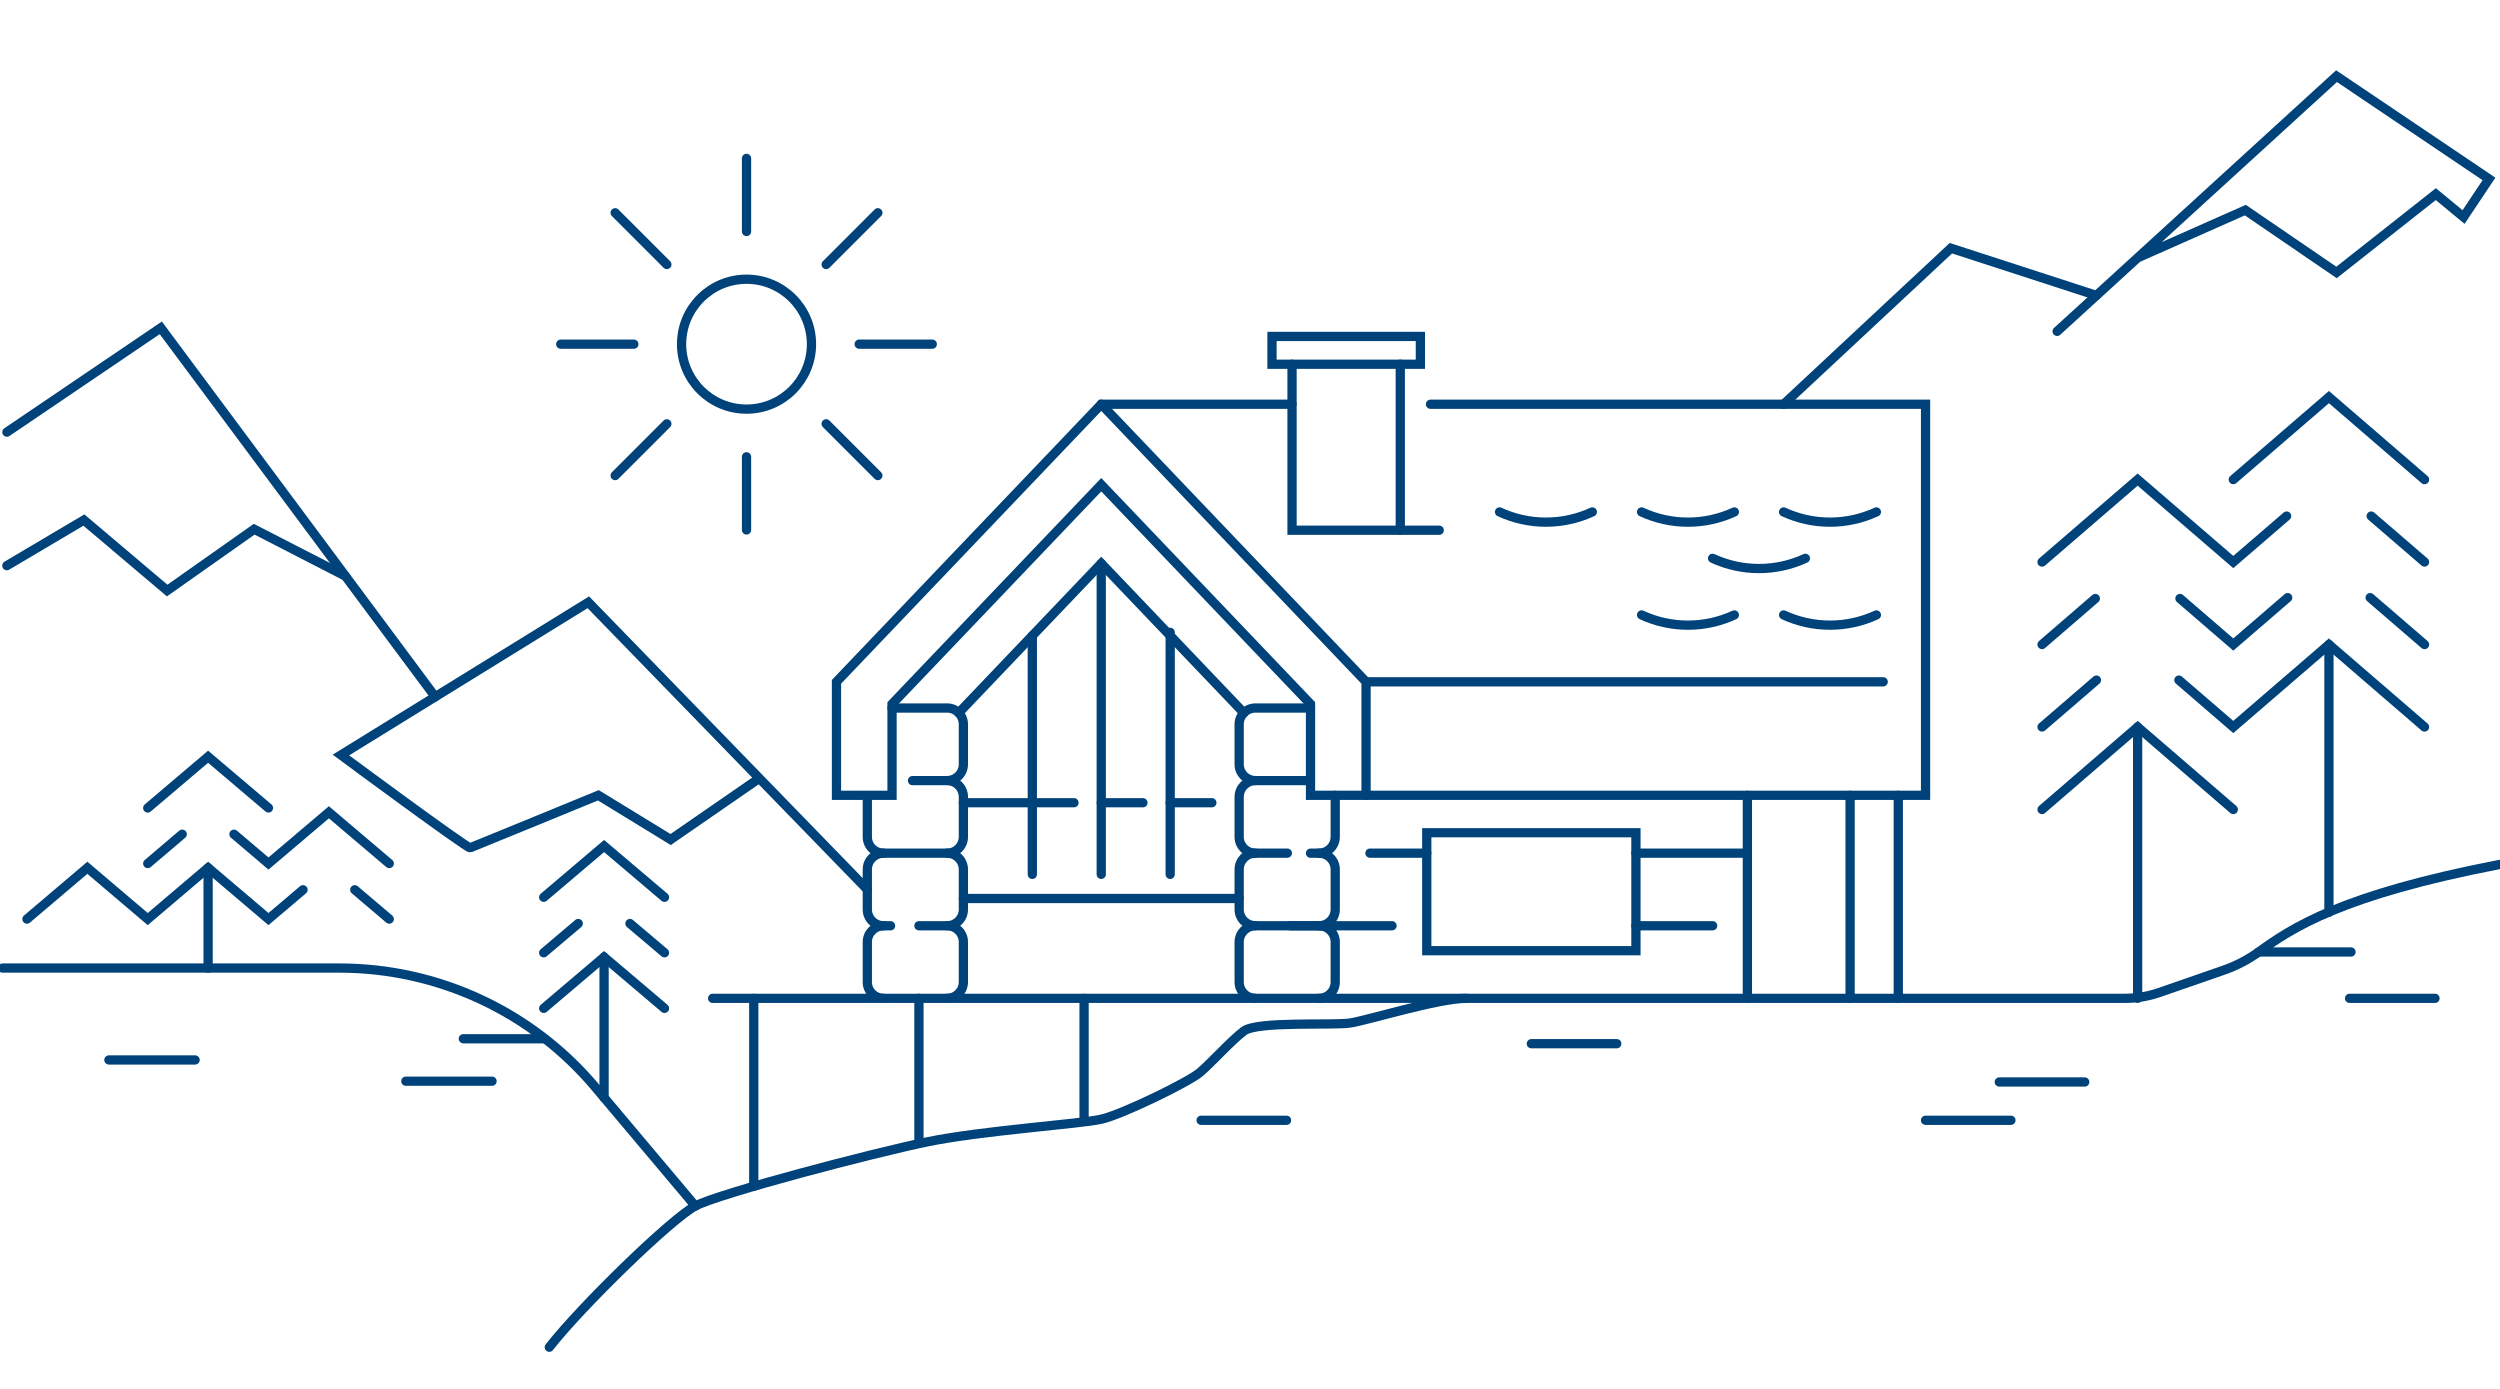<svg width="540" height="300" viewBox="0 0 540 300" fill="none" xmlns="http://www.w3.org/2000/svg">
<g clip-path="url(#clip0_3979_54285)">
<path d="M237.87 87.32L295.07 147.27V171.79" stroke="#00427A" stroke-width="2" stroke-miterlimit="10" stroke-linecap="round"/>
<path d="M190.85 215.64C188.91 215.64 187.34 214.07 187.34 212.13V203.48C187.34 201.54 188.91 199.97 190.85 199.97H192.36" stroke="#00427A" stroke-width="2" stroke-miterlimit="10" stroke-linecap="round"/>
<path d="M198.49 199.96H204.58C206.52 199.96 208.09 201.53 208.09 203.47V212.12C208.09 214.06 206.52 215.63 204.58 215.63" stroke="#00427A" stroke-width="2" stroke-miterlimit="10" stroke-linecap="round"/>
<path d="M190.85 199.96C188.91 199.96 187.34 198.39 187.34 196.45V187.8C187.34 185.86 188.91 184.29 190.85 184.29H204.58C206.52 184.29 208.09 185.86 208.09 187.8V196.45C208.09 198.39 206.52 199.96 204.58 199.96" stroke="#00427A" stroke-width="2" stroke-miterlimit="10" stroke-linecap="round"/>
<path d="M197.1 168.61H204.58C206.52 168.61 208.09 170.18 208.09 172.12V180.77C208.09 182.71 206.52 184.28 204.58 184.28" stroke="#00427A" stroke-width="2" stroke-miterlimit="10" stroke-linecap="round"/>
<path d="M190.85 184.28C188.91 184.28 187.34 182.71 187.34 180.77V172.12" stroke="#00427A" stroke-width="2" stroke-miterlimit="10" stroke-linecap="round"/>
<path d="M192.68 152.93H204.58C206.52 152.93 208.09 154.5 208.09 156.44V165.09C208.09 167.03 206.52 168.6 204.58 168.6" stroke="#00427A" stroke-width="2" stroke-miterlimit="10" stroke-linecap="round"/>
<path d="M268.67 153.98L237.87 121.7L207.08 153.98" stroke="#00427A" stroke-width="2" stroke-miterlimit="10" stroke-linecap="round"/>
<path d="M284.9 215.64C286.84 215.64 288.41 214.07 288.41 212.13V203.48C288.41 201.54 286.84 199.97 284.9 199.97H271.17C269.23 199.97 267.66 201.54 267.66 203.48V212.13C267.66 214.07 269.23 215.64 271.17 215.64" stroke="#00427A" stroke-width="2" stroke-miterlimit="10" stroke-linecap="round"/>
<path d="M278.06 184.28H271.17C269.23 184.28 267.66 185.85 267.66 187.79V196.44C267.66 198.38 269.23 199.95 271.17 199.95" stroke="#00427A" stroke-width="2" stroke-miterlimit="10" stroke-linecap="round"/>
<path d="M284.9 199.96C286.84 199.96 288.41 198.39 288.41 196.45V187.8C288.41 185.86 286.84 184.29 284.9 184.29H283.07" stroke="#00427A" stroke-width="2" stroke-miterlimit="10" stroke-linecap="round"/>
<path d="M283.07 168.61H271.17C269.23 168.61 267.66 170.18 267.66 172.12V180.77C267.66 182.71 269.23 184.28 271.17 184.28" stroke="#00427A" stroke-width="2" stroke-miterlimit="10" stroke-linecap="round"/>
<path d="M284.9 184.28C286.84 184.28 288.41 182.71 288.41 180.77V171.79" stroke="#00427A" stroke-width="2" stroke-miterlimit="10" stroke-linecap="round"/>
<path d="M283.07 152.93H271.17C269.23 152.93 267.66 154.5 267.66 156.44V165.09C267.66 167.03 269.23 168.6 271.17 168.6" stroke="#00427A" stroke-width="2" stroke-miterlimit="10" stroke-linecap="round"/>
<path d="M237.87 121.7V188.86" stroke="#00427A" stroke-width="2" stroke-miterlimit="10" stroke-linecap="round"/>
<path d="M252.76 136.58V188.86" stroke="#00427A" stroke-width="2" stroke-miterlimit="10" stroke-linecap="round"/>
<path d="M222.98 137.31V188.86" stroke="#00427A" stroke-width="2" stroke-miterlimit="10" stroke-linecap="round"/>
<path d="M231.98 173.39H208.09" stroke="#00427A" stroke-width="2" stroke-miterlimit="10" stroke-linecap="round"/>
<path d="M246.87 173.39H237.87" stroke="#00427A" stroke-width="2" stroke-miterlimit="10" stroke-linecap="round"/>
<path d="M261.76 173.39H252.76" stroke="#00427A" stroke-width="2" stroke-miterlimit="10" stroke-linecap="round"/>
<path d="M208.09 194.07H267.66" stroke="#00427A" stroke-width="2" stroke-miterlimit="10" stroke-linecap="round"/>
<path d="M153.93 215.64H458.94C461.5 215.64 464.04 215.21 466.45 214.37L480.25 209.58C482.97 208.64 485.53 207.31 487.87 205.63C495.04 200.45 505.67 193.31 540 186.71" stroke="#00427A" stroke-width="2" stroke-miterlimit="10" stroke-linecap="round"/>
<path d="M306.8 72.67H274.75V78.67H306.8V72.67Z" stroke="#00427A" stroke-width="2" stroke-miterlimit="10" stroke-linecap="round"/>
<path d="M279.08 78.67V114.53H310.87" stroke="#00427A" stroke-width="2" stroke-miterlimit="10" stroke-linecap="round"/>
<path d="M302.46 78.67V114.53" stroke="#00427A" stroke-width="2" stroke-miterlimit="10" stroke-linecap="round"/>
<path d="M308.99 87.32H415.92V171.79H283.07V152.07L237.87 104.7L192.68 152.07V171.79H180.68V147.27L237.87 87.32H279.08" stroke="#00427A" stroke-width="2" stroke-miterlimit="10" stroke-linecap="round"/>
<path d="M323.9 110.58C330.24 113.52 337.59 113.52 343.94 110.58" stroke="#00427A" stroke-width="2" stroke-miterlimit="10" stroke-linecap="round"/>
<path d="M354.58 110.58C360.92 113.52 368.27 113.52 374.62 110.58" stroke="#00427A" stroke-width="2" stroke-miterlimit="10" stroke-linecap="round"/>
<path d="M385.26 110.58C391.6 113.52 398.95 113.52 405.3 110.58" stroke="#00427A" stroke-width="2" stroke-miterlimit="10" stroke-linecap="round"/>
<path d="M369.92 120.6C376.26 123.54 383.61 123.54 389.96 120.6" stroke="#00427A" stroke-width="2" stroke-miterlimit="10" stroke-linecap="round"/>
<path d="M354.58 132.83C360.92 135.77 368.27 135.77 374.62 132.83" stroke="#00427A" stroke-width="2" stroke-miterlimit="10" stroke-linecap="round"/>
<path d="M385.26 132.83C391.6 135.77 398.95 135.77 405.3 132.83" stroke="#00427A" stroke-width="2" stroke-miterlimit="10" stroke-linecap="round"/>
<path d="M295.07 147.27H406.77" stroke="#00427A" stroke-width="2" stroke-miterlimit="10" stroke-linecap="round"/>
<path d="M353.36 179.87H308.18V205.35H353.36V179.87Z" stroke="#00427A" stroke-width="2" stroke-miterlimit="10" stroke-linecap="round"/>
<path d="M278.64 199.96H300.68" stroke="#00427A" stroke-width="2" stroke-miterlimit="10" stroke-linecap="round"/>
<path d="M295.91 184.28H308.18" stroke="#00427A" stroke-width="2" stroke-miterlimit="10" stroke-linecap="round"/>
<path d="M353.36 184.28H377.43" stroke="#00427A" stroke-width="2" stroke-miterlimit="10" stroke-linecap="round"/>
<path d="M353.36 199.96H369.93" stroke="#00427A" stroke-width="2" stroke-miterlimit="10" stroke-linecap="round"/>
<path d="M377.43 171.79V215.64" stroke="#00427A" stroke-width="2" stroke-miterlimit="10" stroke-linecap="round"/>
<path d="M399.62 171.79V215.64" stroke="#00427A" stroke-width="2" stroke-miterlimit="10" stroke-linecap="round"/>
<path d="M410.03 171.79V215.64" stroke="#00427A" stroke-width="2" stroke-miterlimit="10" stroke-linecap="round"/>
<path d="M441.08 157.03L452.83 146.9" stroke="#00427A" stroke-width="2" stroke-miterlimit="10" stroke-linecap="round"/>
<path d="M441.08 139.22L452.59 129.28" stroke="#00427A" stroke-width="2" stroke-miterlimit="10" stroke-linecap="round"/>
<path d="M482.39 174.85L461.73 157.03L441.08 174.85" stroke="#00427A" stroke-width="2" stroke-miterlimit="10" stroke-linecap="round"/>
<path d="M494.14 129.09L482.39 139.22L470.87 129.28" stroke="#00427A" stroke-width="2" stroke-miterlimit="10" stroke-linecap="round"/>
<path d="M441.08 121.4L461.73 103.59L482.39 121.4L493.91 111.47" stroke="#00427A" stroke-width="2" stroke-miterlimit="10" stroke-linecap="round"/>
<path d="M523.7 157.03L503.05 139.22L482.39 157.03L470.64 146.9" stroke="#00427A" stroke-width="2" stroke-miterlimit="10" stroke-linecap="round"/>
<path d="M523.7 139.22L511.95 129.09" stroke="#00427A" stroke-width="2" stroke-miterlimit="10" stroke-linecap="round"/>
<path d="M523.7 121.4L512.18 111.47" stroke="#00427A" stroke-width="2" stroke-miterlimit="10" stroke-linecap="round"/>
<path d="M482.39 103.59L503.05 85.769L523.7 103.59" stroke="#00427A" stroke-width="2" stroke-miterlimit="10" stroke-linecap="round"/>
<path d="M503.05 139.22V197.04" stroke="#00427A" stroke-width="2" stroke-miterlimit="10" stroke-linecap="round"/>
<path d="M461.73 157.03V215.64" stroke="#00427A" stroke-width="2" stroke-miterlimit="10" stroke-linecap="round"/>
<path d="M487.87 205.63H507.82" stroke="#00427A" stroke-width="2" stroke-miterlimit="10" stroke-linecap="round"/>
<path d="M507.51 215.64H525.96" stroke="#00427A" stroke-width="2" stroke-miterlimit="10" stroke-linecap="round"/>
<path d="M431.85 233.71H450.3" stroke="#00427A" stroke-width="2" stroke-miterlimit="10" stroke-linecap="round"/>
<path d="M415.92 241.98H434.36" stroke="#00427A" stroke-width="2" stroke-miterlimit="10" stroke-linecap="round"/>
<path d="M330.77 225.44H349.22" stroke="#00427A" stroke-width="2" stroke-miterlimit="10" stroke-linecap="round"/>
<path d="M259.44 241.98H277.89" stroke="#00427A" stroke-width="2" stroke-miterlimit="10" stroke-linecap="round"/>
<path d="M118.65 291C125.63 282.06 145.03 263.22 150.2 260.49C155.37 257.76 188.53 249.05 200.39 246.62C212.25 244.19 233.34 242.79 237.88 241.75C242.42 240.72 256.76 233.72 259.22 231.62C261.68 229.52 265.99 224.71 268.68 222.7C271.6 220.52 287.88 221.54 291.63 220.97C295.35 220.41 310.61 215.64 316.71 215.64" stroke="#00427A" stroke-width="2" stroke-miterlimit="10" stroke-linecap="round"/>
<path d="M162.81 215.64V256.24" stroke="#00427A" stroke-width="2" stroke-miterlimit="10" stroke-linecap="round"/>
<path d="M198.49 215.64V246.88" stroke="#00427A" stroke-width="2" stroke-miterlimit="10" stroke-linecap="round"/>
<path d="M234.16 215.64V242.19" stroke="#00427A" stroke-width="2" stroke-miterlimit="10" stroke-linecap="round"/>
<path d="M444.34 71.57L504.69 16.45L537.62 38.65L532.13 46.88L526.14 41.93L504.69 58.85L484.99 45.38L461.73 55.69" stroke="#00427A" stroke-width="2" stroke-miterlimit="10" stroke-linecap="round"/>
<path d="M385.26 87.32L421.39 53.61L452.83 63.82" stroke="#00427A" stroke-width="2" stroke-miterlimit="10" stroke-linecap="round"/>
<path d="M187.33 192.12L127.08 130.09L73.64 163.08C73.64 163.08 100.97 183.32 101.56 183.12C102.15 182.92 129.24 171.78 129.24 171.78L144.86 181.34L164.01 168.11" stroke="#00427A" stroke-width="2" stroke-miterlimit="10" stroke-linecap="round"/>
<path d="M94.01 150.51L34.73 70.81L1.49 93.34" stroke="#00427A" stroke-width="2" stroke-miterlimit="10" stroke-linecap="round"/>
<path d="M1.48 122.18L18.12 112.33L36.11 127.56L54.9 114.31L74.61 124.44" stroke="#00427A" stroke-width="2" stroke-miterlimit="10" stroke-linecap="round"/>
<path d="M0.56 209.1H73.31C94.62 209.1 114.84 218.51 128.57 234.81L150.19 260.49" stroke="#00427A" stroke-width="2" stroke-miterlimit="10" stroke-linecap="round"/>
<path d="M130.48 206.73V237.09" stroke="#00427A" stroke-width="2" stroke-miterlimit="10" stroke-linecap="round"/>
<path d="M124.9 199.48L117.44 205.8" stroke="#00427A" stroke-width="2" stroke-miterlimit="10" stroke-linecap="round"/>
<path d="M143.53 217.8L130.48 206.73L117.44 217.8" stroke="#00427A" stroke-width="2" stroke-miterlimit="10" stroke-linecap="round"/>
<path d="M136.07 199.48L143.53 205.8" stroke="#00427A" stroke-width="2" stroke-miterlimit="10" stroke-linecap="round"/>
<path d="M143.53 193.81L130.48 182.74L117.44 193.81" stroke="#00427A" stroke-width="2" stroke-miterlimit="10" stroke-linecap="round"/>
<path d="M44.95 187.44V209.1" stroke="#00427A" stroke-width="2" stroke-miterlimit="10" stroke-linecap="round"/>
<path d="M39.36 180.19L31.91 186.52" stroke="#00427A" stroke-width="2" stroke-miterlimit="10" stroke-linecap="round"/>
<path d="M57.99 174.52L44.95 163.45L31.91 174.52" stroke="#00427A" stroke-width="2" stroke-miterlimit="10" stroke-linecap="round"/>
<path d="M65.45 192.19L57.99 198.52L44.95 187.44L31.91 198.52L18.87 187.44L5.82 198.52" stroke="#00427A" stroke-width="2" stroke-miterlimit="10" stroke-linecap="round"/>
<path d="M76.63 192.19L84.08 198.52" stroke="#00427A" stroke-width="2" stroke-miterlimit="10" stroke-linecap="round"/>
<path d="M84.08 186.52L71.04 175.45L57.99 186.52L50.54 180.19" stroke="#00427A" stroke-width="2" stroke-miterlimit="10" stroke-linecap="round"/>
<path d="M100.08 224.37H117.44" stroke="#00427A" stroke-width="2" stroke-miterlimit="10" stroke-linecap="round"/>
<path d="M87.66 233.54H106.28" stroke="#00427A" stroke-width="2" stroke-miterlimit="10" stroke-linecap="round"/>
<path d="M23.52 228.95H42.14" stroke="#00427A" stroke-width="2" stroke-miterlimit="10" stroke-linecap="round"/>
<path d="M161.25 88.37C168.999 88.37 175.28 82.088 175.28 74.34C175.28 66.591 168.999 60.31 161.25 60.31C153.502 60.31 147.22 66.591 147.22 74.34C147.22 82.088 153.502 88.37 161.25 88.37Z" stroke="#00427A" stroke-width="2" stroke-miterlimit="10" stroke-linecap="round"/>
<path d="M161.25 50V34.21" stroke="#00427A" stroke-width="2" stroke-miterlimit="10" stroke-linecap="round"/>
<path d="M161.25 114.47V98.67" stroke="#00427A" stroke-width="2" stroke-miterlimit="10" stroke-linecap="round"/>
<path d="M144.04 57.13L132.87 45.96" stroke="#00427A" stroke-width="2" stroke-miterlimit="10" stroke-linecap="round"/>
<path d="M189.62 102.72L178.45 91.55" stroke="#00427A" stroke-width="2" stroke-miterlimit="10" stroke-linecap="round"/>
<path d="M136.91 74.34H121.12" stroke="#00427A" stroke-width="2" stroke-miterlimit="10" stroke-linecap="round"/>
<path d="M201.37 74.34H185.58" stroke="#00427A" stroke-width="2" stroke-miterlimit="10" stroke-linecap="round"/>
<path d="M144.04 91.55L132.87 102.72" stroke="#00427A" stroke-width="2" stroke-miterlimit="10" stroke-linecap="round"/>
<path d="M189.62 45.96L178.45 57.13" stroke="#00427A" stroke-width="2" stroke-miterlimit="10" stroke-linecap="round"/>
</g>
<defs>
<clipPath id="clip0_3979_54285">
<rect width="540" height="300" fill="white"/>
</clipPath>
</defs>
</svg>
